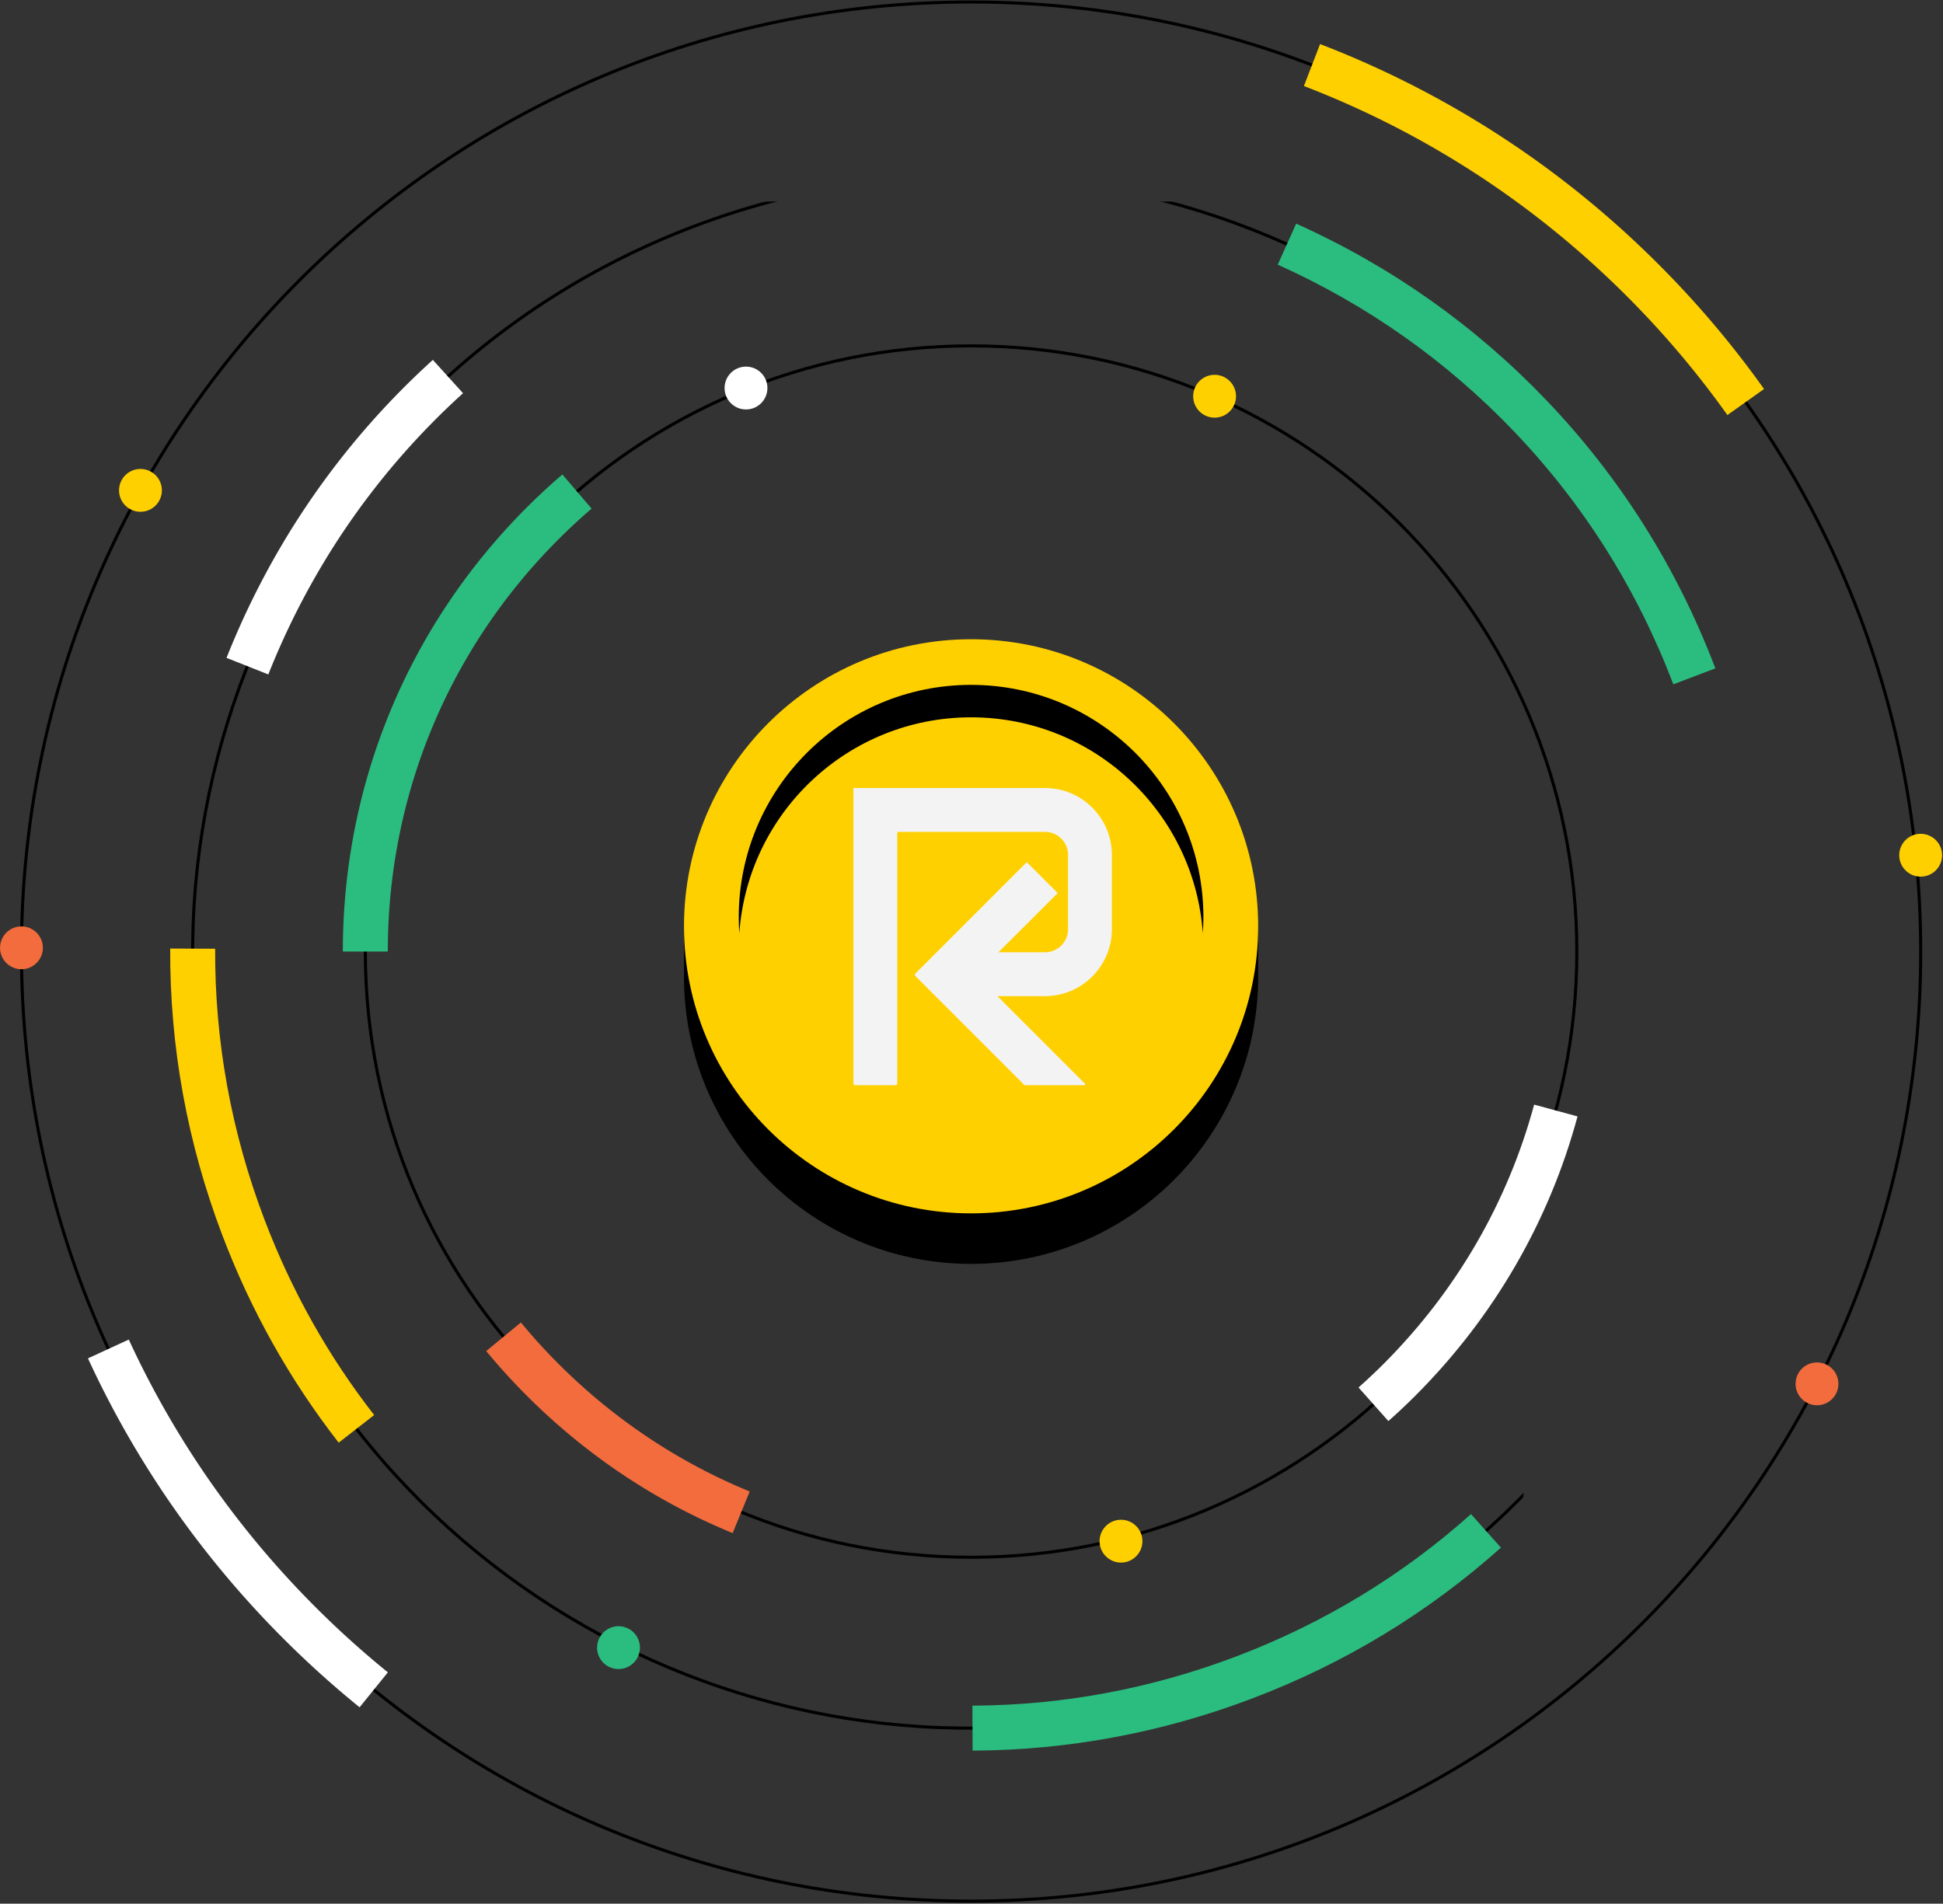 <svg xmlns="http://www.w3.org/2000/svg" width="1687" height="1653" fill="none"><rect width="100%" height="100%" fill="#333333" stroke="none"/><path stroke="#000" stroke-miterlimit="10" stroke-width="2.667" d="M1369.07 826.25c0 290.47-235.47 525.94-525.94 525.94-290.469 0-525.942-235.47-525.942-525.94 0-290.474 235.473-525.943 525.942-525.943 290.47 0 525.94 235.469 525.94 525.943z"/><mask id="a" width="1194" height="1364" x="129" y="175" maskUnits="userSpaceOnUse" style="mask-type:luminance"><path fill="#fff" d="M129.333 175H1322.67v1363.99H129.333V175z"/></mask><g mask="url(#a)"><path stroke="#000" stroke-miterlimit="10" stroke-width="2.667" d="M1471.09 587.271c132.18 347.859-42.67 736.999-390.53 869.179-347.857 132.17-736.997-42.67-869.175-390.53-132.171-347.863 42.678-737.003 390.532-869.18 347.859-132.172 737.003 42.671 869.173 390.531z"/></g><path stroke="#000" stroke-miterlimit="10" stroke-width="2.667" d="M1667.64 826.25c0 455.36-369.15 824.51-824.51 824.51-455.365 0-824.51-369.15-824.51-824.51 0-455.37 369.145-824.516 824.51-824.516 455.36 0 824.51 369.146 824.51 824.516z"/><path fill="#fff" d="M1332.01 959.146c-22.8 84.384-67.32 161.734-130.78 225.194-7.05 7.06-14.3 13.85-21.69 20.43l25.93 29.17c7.96-7.09 15.76-14.4 23.36-22 68.36-68.35 116.31-151.67 140.86-242.549l-37.68-10.245z"/><path fill="#2BBD7F" d="M336.703 826.245c0-135.271 52.677-262.443 148.328-358.094a515.571 515.571 0 0 1 28.63-26.531l-25.395-29.641a558.063 558.063 0 0 0-30.828 28.573c-103.027 103.021-159.766 240-159.766 385.693h39.031z"/><path fill="#F26C3D" d="m636.125 1331.2 14.818-36.14c-61.323-25.13-117.636-62.44-165.912-110.72a515.174 515.174 0 0 1-32.765-36.03l-30.125 24.83a557.241 557.241 0 0 0 35.297 38.8c51.989 52 112.64 92.19 178.687 119.26z"/><path fill="#2BBD7F" d="m1125.39 194.193-16 35.604c77.52 34.828 146.47 83.484 204.95 144.604 60.54 63.276 107.13 137.229 138.51 219.802l36.49-13.864c-33.24-87.485-82.63-165.849-146.8-232.917-61.96-64.776-135.03-116.328-217.15-153.229z"/><path fill="#FFD000" d="M229.63 1058.98c-28.844-75.912-43.219-154.933-42.828-235.183l-39.031-.167c-.412 85.058 14.812 168.787 45.375 249.22 24.823 65.33 58.656 125.57 100.916 179.82l30.797-23.98c-39.875-51.19-71.797-108.04-95.229-169.71z"/><path fill="#2BBD7F" d="m1303.18 1343.82-26-29.11c-59.57 53.26-127.94 94.76-203.55 123.49-74.073 28.15-151.099 42.51-229.338 42.84l.182 39.03c82.927-.34 164.546-15.56 243.016-45.38 80.1-30.43 152.55-74.41 215.69-130.87z"/><path fill="#fff" d="M232.974 585.609a663.133 663.133 0 0 1 11.469-27.161c34.828-77.521 83.484-146.479 144.604-204.953a654.357 654.357 0 0 1 12.974-12.068l-26.198-28.937a704.798 704.798 0 0 0-13.755 12.802c-64.776 61.968-116.328 135.031-153.23 217.156-4.281 9.526-8.312 19.125-12.151 28.781l36.287 14.38zm79.239 896.851 24.553-30.35a813.391 813.391 0 0 1-62.855-56.65c-67.823-67.82-122.26-145.88-162.099-232.31l-35.447 16.33c41.765 90.63 98.843 172.48 169.947 243.58a854.447 854.447 0 0 0 65.901 59.4z"/><path fill="#FFD000" d="M1132.13 74.693a791.886 791.886 0 0 1 24.33 9.812c95.86 40.542 181.95 98.589 255.89 172.526 32.21 32.209 61.4 66.729 87.45 103.354l31.83-22.588c-27.31-38.401-57.91-74.594-91.68-108.365-77.51-77.51-167.77-138.364-268.28-180.875a840.545 840.545 0 0 0-25.53-10.297l-14.01 36.433z"/><path fill="#fff" d="M666.302 336.938c0 10.27-8.323 18.598-18.594 18.598-10.27 0-18.599-8.328-18.599-18.598 0-10.271 8.329-18.599 18.599-18.599 10.271 0 18.594 8.328 18.594 18.599z"/><path fill="#FFD000" d="M1073.17 344.057c0 10.271-8.33 18.594-18.6 18.594-10.27 0-18.6-8.323-18.6-18.594s8.33-18.599 18.6-18.599c10.27 0 18.6 8.328 18.6 18.599zm-81.28 994.153c0 10.27-8.328 18.6-18.598 18.6-10.271 0-18.594-8.33-18.594-18.6 0-10.27 8.323-18.6 18.594-18.6 10.27 0 18.598 8.33 18.598 18.6z"/><path fill="#2BBD7F" d="M554.417 1424.06c3.645 9.6-1.177 20.34-10.782 23.99-9.599 3.65-20.338-1.18-23.989-10.78-3.646-9.6 1.177-20.34 10.781-23.99 9.599-3.65 20.344 1.18 23.99 10.78z"/><path fill="#F26C3D" d="M37.219 822.995c0 10.271-8.329 18.599-18.6 18.599-10.27 0-18.598-8.328-18.598-18.599s8.328-18.599 18.599-18.599c10.27 0 18.599 8.328 18.599 18.599zM1596.2 1201.6c0 10.27-8.33 18.6-18.6 18.6-10.27 0-18.6-8.33-18.6-18.6 0-10.27 8.33-18.6 18.6-18.6 10.27 0 18.6 8.33 18.6 18.6z"/><path fill="#FFD000" d="M140.547 425.792c0 10.271-8.328 18.599-18.599 18.599s-18.599-8.328-18.599-18.599 8.328-18.599 18.599-18.599 18.599 8.328 18.599 18.599zM1686.2 742.599c0 10.271-8.33 18.599-18.6 18.599-10.27 0-18.6-8.328-18.6-18.599S1657.33 724 1667.6 724c10.27 0 18.6 8.328 18.6 18.599z"/><path fill="#000" d="M1088.54 804.313c-20.73-116.74-122.712-205.391-245.41-205.391-122.692 0-224.677 88.651-245.406 205.391h-3.849v43.869c0 137.662 111.594 249.258 249.255 249.258 137.662 0 249.26-111.596 249.26-249.258v-43.869h-3.85z"/><path fill="#FFD000" d="M1092.39 804.313c0 137.661-111.598 249.257-249.26 249.257-137.661 0-249.255-111.596-249.255-249.257 0-137.662 111.594-249.256 249.255-249.256 137.662 0 249.26 111.594 249.26 249.256z"/><path fill="#000" d="M843.13 622.859c106.672 0 193.99 82.797 201.22 187.625.33-4.656.5-9.354.5-14.093 0-111.407-90.308-201.719-201.72-201.719-111.406 0-201.719 90.312-201.719 201.719 0 4.739.177 9.437.495 14.093 7.24-104.828 94.557-187.625 201.224-187.625z"/><path fill="#F3F3F3" d="M779.057 940.833V722.328h128.214c11.073 0 20.052 8.974 20.052 20.047v64.448c0 11.073-8.979 20.047-20.052 20.047h-40.396l51.031-50.932a.649.649 0 0 0 0-.922l-25.953-25.953a.651.651 0 0 0-.927 0l-96.099 96.099a1.755 1.755 0 0 0 0 2.484l94.224 94.224c.276.271.646.427 1.031.427h51.276c.693 0 1.037-.839.547-1.328l-75.979-76 41.245-.026c32.047 0 58.12-26.073 58.12-58.12v-64.448c0-32.099-26.021-58.12-58.12-58.12H740.984v256.578c0 .808.657 1.464 1.464 1.464h35.146c.807 0 1.463-.656 1.463-1.464z"/></svg>